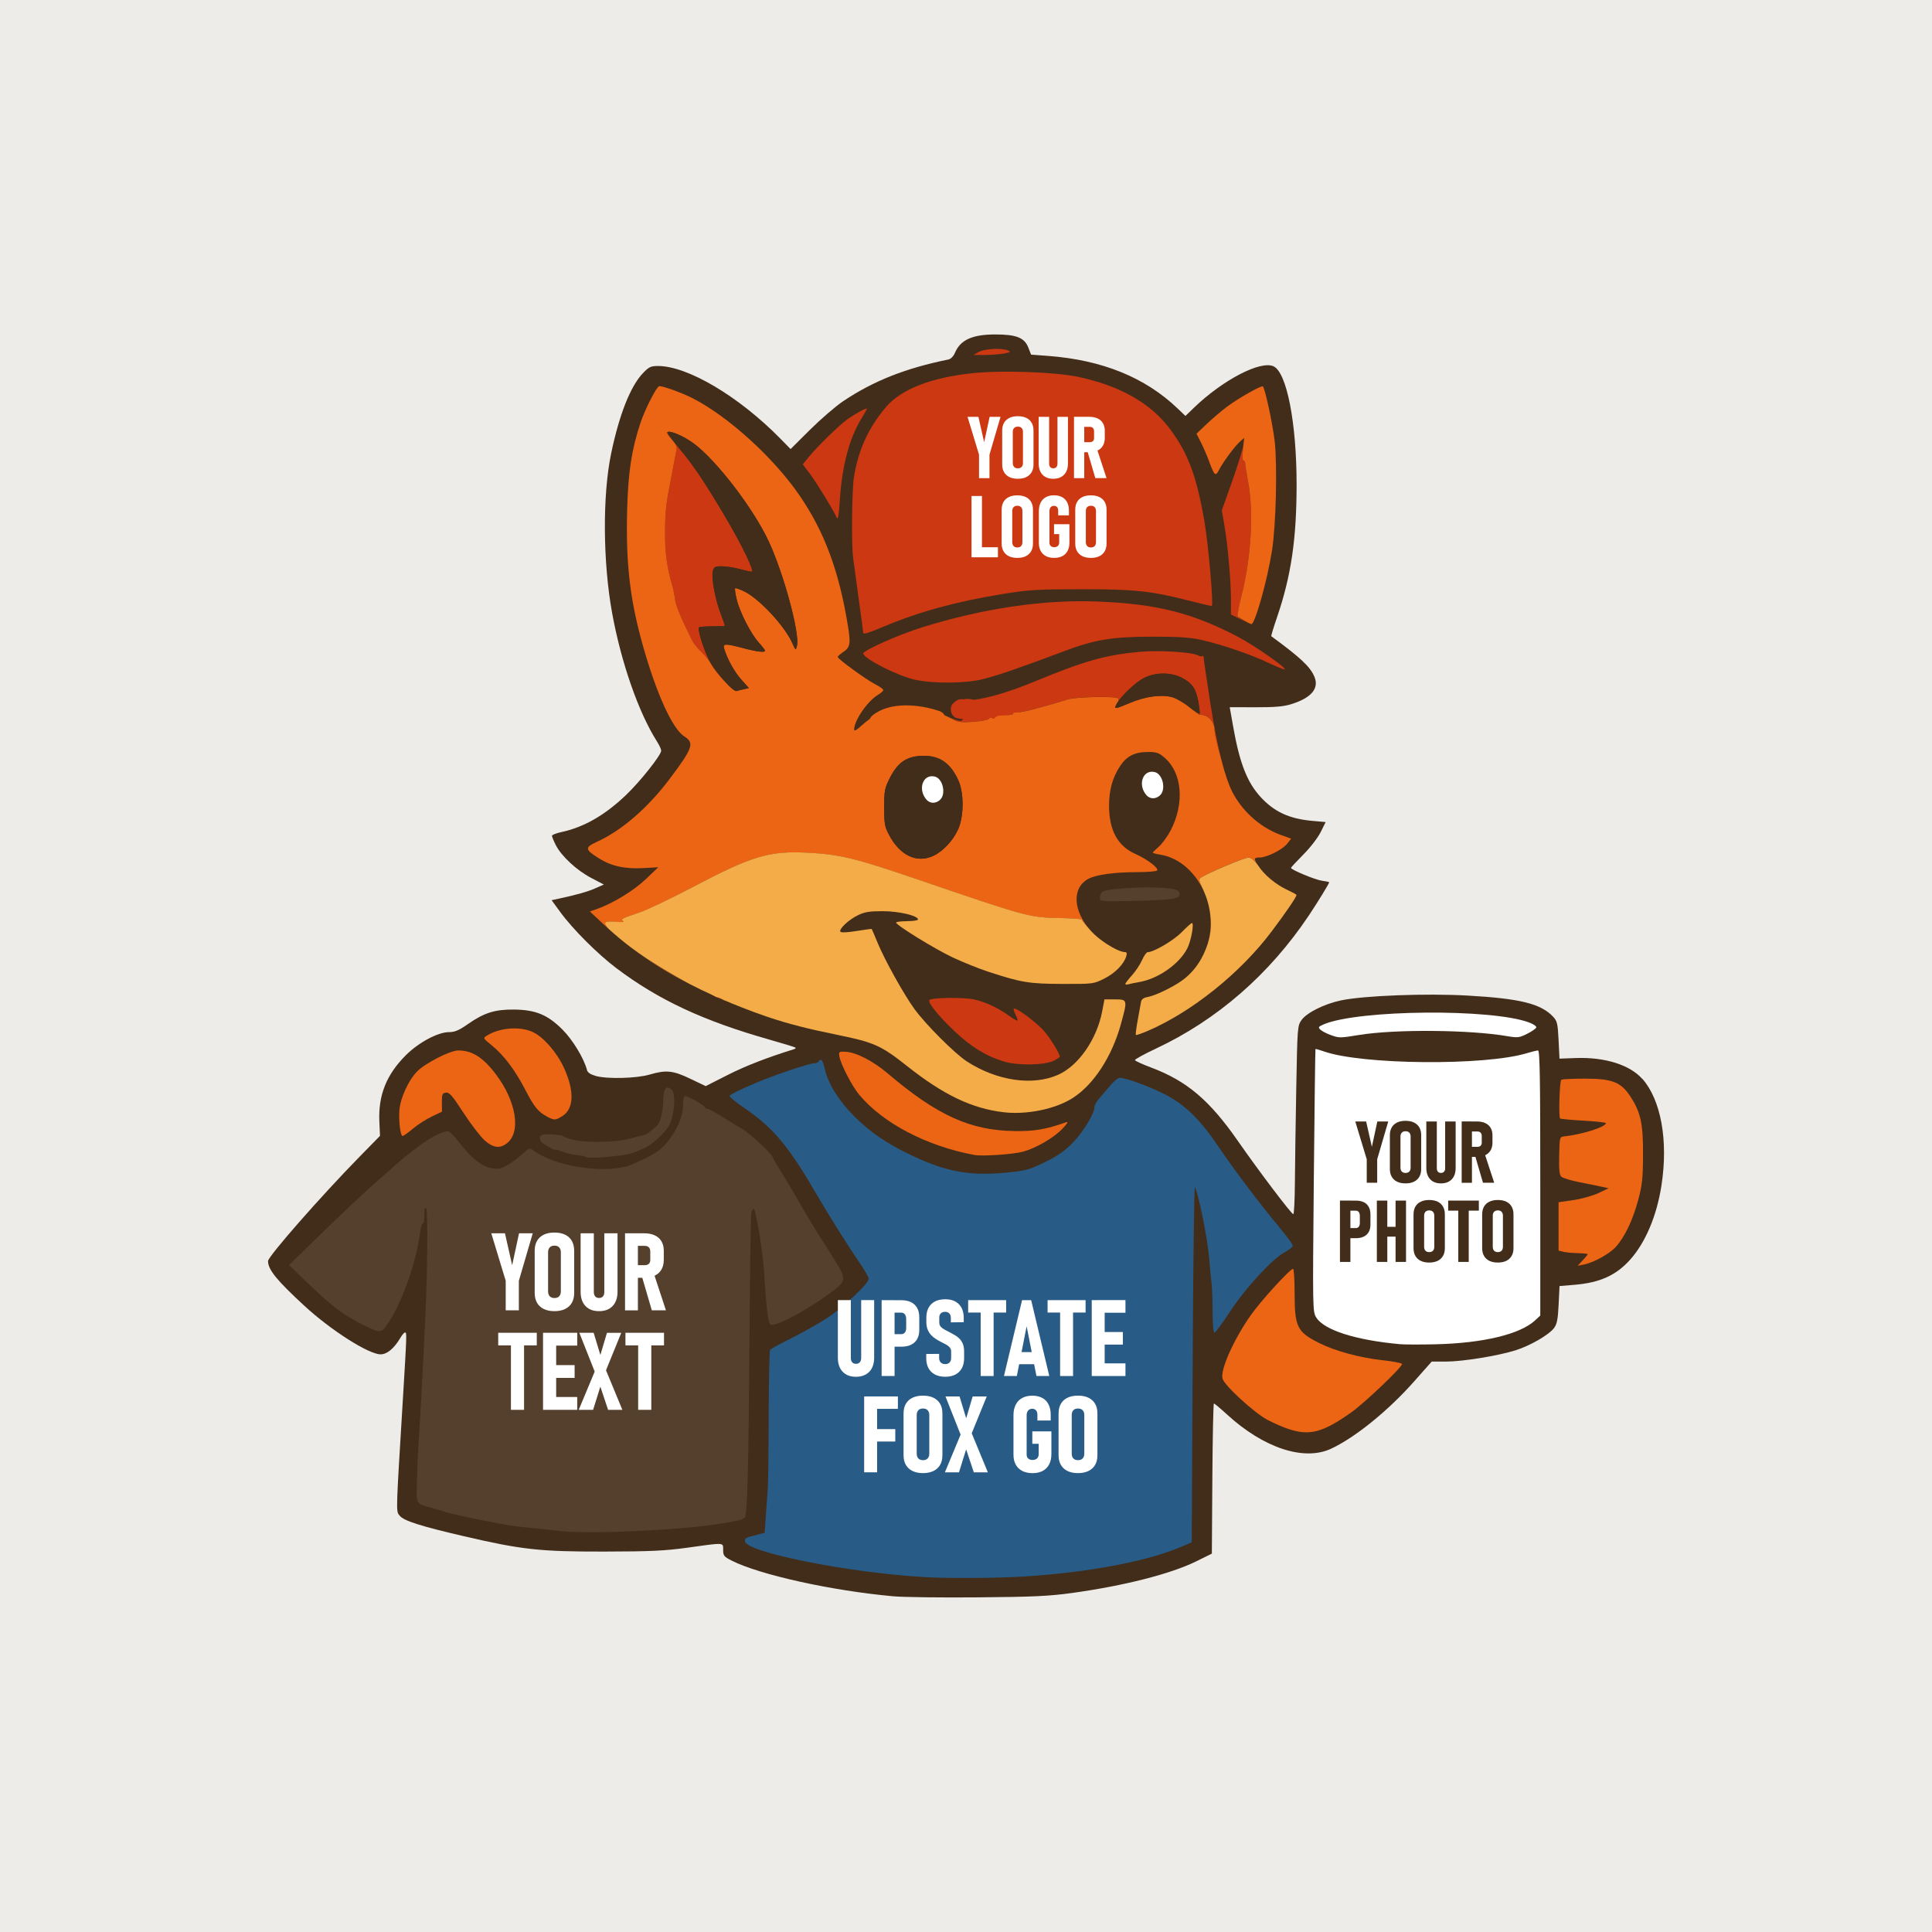<svg viewBox="0 0 512 512" version="1.1" xmlns="http://www.w3.org/2000/svg" id="katman_1">
  
  <defs>
    <style>
      .st0 {
        fill: #ec6515;
      }

      .st1 {
        fill: #f4ac49;
      }

      .st2 {
        fill: #fff;
      }

      .st3 {
        fill: #cb3811;
      }

      .st4 {
        fill: #412d1a;
      }

      .st5 {
        fill: #285b86;
      }

      .st6 {
        fill: #54402d;
      }

      .st7 {
        fill: #edece9;
      }
    </style>
  </defs>
  <rect height="512" width="512" class="st7"></rect>
  <g>
    <path d="M435.22,285.92c-3.27-3.72-9.92-5.81-17.6-5.53l-4.34.16-.24-4.91c-.22-4.39-.37-5.05-1.45-6.2-3.22-3.44-8.75-4.82-22.6-5.6-11.02-.63-27.55,0-33.59,1.27-4.42.93-9.08,3.25-10.47,5.2-1.09,1.52-1.11,1.87-1.41,18.19-.17,9.16-.33,20.38-.36,24.96-.03,4.57-.22,8.31-.42,8.31-.51-.02-9.17-11.47-14.6-19.28-7.58-10.92-13.6-16.02-23.07-19.58-2.29-.86-4.22-1.74-4.29-1.96-.07-.22,2.42-1.6,5.53-3.05,16.23-7.61,30.1-19.68,40.56-35.31,2.38-3.56,5.38-8.46,5.38-8.78,0-.09-.87-.27-1.93-.41-1.77-.24-8.2-2.91-8.2-3.41,0-.12,1.48-1.71,3.28-3.53,1.84-1.84,3.86-4.48,4.6-5.96l1.31-2.65-3.51-.31c-6.1-.54-10.1-2.38-13.73-6.33-3.57-3.89-5.57-9.01-7.28-18.71l-.9-5.09,6.79.02c5.11.01,7.46-.18,9.47-.81,5.33-1.64,7.48-4.15,6.19-7.25-1.1-2.67-3.67-5.07-11.44-10.77-.08-.06.61-2.36,1.55-5.1,3.72-10.91,5.16-20.72,5.16-35.07,0-16.38-2.61-29.76-6.12-31.36-3.46-1.58-13.43,3.61-21.05,10.95l-2.29,2.21-2.05-1.96c-8.63-8.27-20.04-12.89-34.44-13.96l-4.41-.33-.74-1.88c-1.03-2.62-3.16-3.47-8.76-3.47-6.07,0-9.23,1.44-10.68,4.86-.4.94-1.09,1.65-1.75,1.78-11.35,2.31-19.83,5.66-27.85,11.03-1.99,1.33-5.94,4.74-8.79,7.56l-5.17,5.14-2.79-2.84c-10.94-11.13-24.5-19.17-32.34-19.17-1.93,0-2.41.23-4.02,1.92-3.29,3.46-6.24,10.91-8.4,21.24-2.32,11.09-2.2,28.89.27,42.39,2.41,13.13,6.97,26.2,11.84,33.91.64,1,1.15,2.12,1.15,2.48,0,1.17-5.6,8.22-9.39,11.82-5.64,5.36-11.12,8.48-17.15,9.78-1.33.28-2.41.72-2.41.97s.46,1.36,1.02,2.46c1.5,2.94,5.52,6.67,9.35,8.68l3.38,1.77-2.22.98c-2.04.91-4.9,1.72-9.76,2.77l-1.86.4,2.29,3.14c3.34,4.57,9.95,11.18,14.93,14.92,11.12,8.38,23.02,13.93,40.48,18.88,3.69,1.05,6.82,2,6.94,2.13.13.12-.08.32-.45.43-7.01,2.17-12.87,4.44-17.56,6.83l-5.8,2.94-4.08-1.95c-4.61-2.21-6.39-2.39-10.85-1.09-3.46,1-11.13,1.19-14.16.36-1.39-.39-2.19-.91-2.35-1.54-.83-3.16-3.77-8.01-6.52-10.77-3.94-3.94-7.12-5.24-12.9-5.3-5.01-.04-7.86.86-12.12,3.83-2.42,1.69-3.5,2.15-5.06,2.15-2.92,0-8.06,2.76-11.43,6.13-5.14,5.14-7.33,10.61-7.01,17.58l.17,3.78-5.32,5.43c-10.33,10.55-24.35,26.52-24.35,27.75,0,2.27,2.3,5.1,9.64,11.87,7.02,6.47,17.03,12.85,20.18,12.85,1.73,0,3.59-1.56,5.27-4.4.45-.77.99-1.39,1.2-1.39.51,0,.51.06-.58,18.09l-.2,3.28c-1.49,24.38-1.58,25.91-.88,26.86.08.11.16.2.26.32,1.06,1.35,5.45,2.75,17.01,5.44,15.34,3.57,20.15,4.1,37.11,4.07,12.53-.02,16.16-.2,22.43-1.07.53-.07,1.03-.14,1.5-.21,5.61-.78,7.13-.99,7.53-.42.14.21.14.53.14.96,0,.1,0,.2,0,.31,0,1.52.22,1.79,2.29,2.84,7.48,3.77,26.48,7.96,42.81,9.44,2.65.24,12.74.37,22.43.28,14.65-.12,18.84-.32,24.95-1.16,13.81-1.91,26.15-5.06,32.93-8.4l4.1-2.03.13-19.9c.07-10.94.26-19.9.41-19.9s1.72,1.32,3.48,2.93c9.71,8.9,20.4,12.42,27.58,9.07,6.39-2.98,15.18-10.11,22.02-17.85l4.64-5.24h3.75c4.42,0,13.81-1.52,18.48-2.99,3.89-1.23,8.83-4.09,10.2-5.91.77-1.03,1.02-2.29,1.21-6.21l.24-4.91,3.86-.32c6.79-.55,11.08-2.48,14.82-6.63,4.11-4.58,7.11-11.7,8.35-19.83,1.8-11.79-.14-22.52-5.09-28.15h0Z" class="st4"></path>
    <path d="M340.52,177.4c-.12.12-2.04-.64-4.25-1.69-4.81-2.29-12.7-4.98-18.02-6.15-2.95-.65-6.01-.84-13.02-.83-10.66.02-15.12.78-23.7,4.02-10.95,4.14-17.43,6.36-21.16,7.26-4.69,1.12-12.9,1.19-17.79.14-4.59-.98-13.8-5.65-13.8-6.99,0-.79,9.47-5,15.44-6.86,16.23-5.06,32.34-7.45,46.55-6.89,15.83.62,25.16,2.98,37.49,9.44,4.18,2.19,12.7,8.13,12.28,8.55h0ZM319.83,112.35c1.51-1.44,3.95-3.5,5.41-4.59,3-2.23,9.09-5.68,9.44-5.33.58.58,2.57,9.81,3.11,14.41.75,6.43.37,22.41-.7,29.13-1.27,8.03-4.56,19.68-5.49,19.46-.18-.04-1.47-.64-2.86-1.33l-2.53-1.25v-3.86c-.02-5.08-.83-14.4-1.72-19.61l-.71-4.17,2.72-7.65c1.5-4.21,2.83-8.51,2.96-9.57l.24-1.93-1.09.96c-1.39,1.23-4.42,5.32-5.51,7.41-.99,1.91-1.27,1.7-2.62-1.99-.56-1.53-1.56-3.84-2.21-5.13l-1.19-2.34,2.75-2.61h0ZM259.4,93.27c1.56-.87,6.11-1.1,7.72-.4.82.36.68.48-.96.81-1.06.21-3.34.38-5.06.39h-3.14s1.45-.79,1.45-.79ZM257.81,98.88c7.84-.82,22-.3,28.12,1.02,10.97,2.38,18.98,6.94,24.06,13.68,4.87,6.48,7.14,12.56,9.22,24.66,1.02,5.95,2.42,21.84,1.96,22.32-.07.07-2.6-.51-5.62-1.28-10.48-2.69-14.85-3.16-29.13-3.14-11.71.02-13.81.15-20.8,1.29-12.25,2-22.1,4.7-31.39,8.61-4.3,1.81-5.45,2.15-5.45,1.61,0-.14-.54-4.22-1.21-9.04-.66-4.83-1.32-9.7-1.47-10.82-.47-3.54-.31-18.08.23-21.43,1.16-7.17,3.9-13.12,8.52-18.53,4.02-4.7,11.95-7.79,22.97-8.94h0ZM214.48,120.93c2.15-2.62,7.68-8.03,9.95-9.72,1.88-1.4,5.31-3.27,5.31-2.89,0,.14-.65,1.3-1.44,2.58-3.2,5.2-5.15,12.55-5.73,21.56-.26,3.97-.5,5.48-.79,4.82-.86-1.99-5.3-9.26-7.13-11.7l-1.91-2.53,1.74-2.12h0ZM281.59,299.08c-2.3,2.43-7,5.17-10.5,6.12-2.6.71-10.77,1.26-12.89.86-12.61-2.32-24.25-8.42-30.53-15.99-1.96-2.36-4.99-8.28-5.25-10.26-.15-1.12-.03-1.2,1.74-1.09,2.78.17,7.28,2.51,11.13,5.77,13.01,11.06,21.83,15.06,33.52,15.24,5.31.08,8.45-.46,13.75-2.35.65-.23.34.31-.96,1.69h0ZM297.04,271.39c-2.37,8.63-7.23,16.08-12.8,19.63-4.59,2.93-12.2,4.49-18.33,3.75-8.42-1-15.89-4.59-25.57-12.25-6.83-5.42-8.76-6.28-18.34-8.23-10.95-2.22-16.92-3.94-25.84-7.44-14.71-5.77-26.64-12.91-35.57-21.3l-4.28-4.01,1.74-.6c4.24-1.47,9.84-4.88,13.05-7.93l3.35-3.19-3.84.22c-4.98.29-8.56-.49-11.89-2.57-3.77-2.36-3.83-2.9-.48-4.42,6.47-2.94,13.4-8.92,19.14-16.54,6.22-8.25,6.7-9.64,3.98-11.34-3.14-1.97-7.4-11.3-10.99-24.06-3.43-12.2-4.54-21.78-4.18-35.96.27-10.09,1.18-16.06,3.55-23.15,1.22-3.64,4.31-9.68,4.96-9.68,1.1,0,6.02,1.78,8.73,3.15,9.51,4.83,21.57,15.77,28.44,25.81,6.63,9.67,10.49,20.09,12.83,34.6.78,4.87.61,5.69-1.46,7.05-.68.44-1.23.97-1.23,1.18,0,.54,7.59,6.05,10.01,7.27,1.13.57,2.05,1.23,2.05,1.48s-.64.82-1.42,1.28c-2.74,1.62-6.3,6.79-6.3,9.16,0,.57.61.24,2.13-1.16,1.17-1.08,3.28-2.57,4.7-3.32,2.37-1.25,3-1.36,7.88-1.36,4.06,0,5.64.19,6.75.81,2.62,1.46,5.84,2.81,6.7,2.81,1.02,0,.72-1.46-.73-3.51-1.11-1.56-1.05-1.6,3.48-2.01,4.18-.38,10.06-2.11,17.39-5.14,12.76-5.27,18.22-6.81,27.1-7.65,5.33-.5,14.04.02,15.78.95.45.24.96.3,1.12.14s.3,0,.3.36.76,5.55,1.69,11.53c1.85,11.93,3.83,19.97,5.89,24.07,2.61,5.16,7.47,9.49,12.82,11.43l2.8,1.01-1.07,1.36c-1.24,1.57-5.37,3.64-7.29,3.64-1.68,0-1.66.36.12,2.83,1.65,2.28,4.61,4.59,7.6,5.94,1.13.51,2.05,1.03,2.05,1.16,0,.53-2.82,4.65-6.65,9.74-8.25,10.95-21.06,21.23-32.74,26.26-1.64.7-3.06,1.19-3.17,1.08s.12-1.88.49-3.95c.38-2.06.77-4.21.87-4.78.13-.72.66-1.12,1.76-1.33,2.37-.44,7.56-3.04,9.88-4.94,2.71-2.22,4.66-5.13,5.89-8.76,3.45-10.24-2.91-22.5-12.46-24.02-1.09-.17-1.97-.41-1.97-.51s.72-.83,1.61-1.61c.89-.78,2.27-2.67,3.08-4.2,3.77-7.18,3.15-15.25-1.49-19.31-1.56-1.37-2.13-1.57-4.47-1.57-3.54,0-5.62,1.06-7.41,3.77-1.98,2.99-2.9,6.31-2.9,10.49,0,6.43,2.29,10.64,6.9,12.72,3.28,1.47,6.28,3.74,5.85,4.42-.15.24-2.59.44-5.43.44-5.84,0-10.65.66-12.72,1.73-4.55,2.35-4.22,8.62.74,14.04,2.3,2.51,7.1,5.46,8.91,5.46.43,0,.53.35.31,1.09-.62,2.1-2.95,4.48-5.79,5.91-2.87,1.44-2.9,1.45-11.08,1.43-8.83-.02-10.86-.35-19.54-3.18-2.52-.82-6.8-2.54-9.52-3.81-4.81-2.26-15.02-8.55-15.06-9.27,0-.2,1.29-.36,2.87-.36s2.89-.2,2.89-.44c0-1.02-5.09-2.21-9.41-2.2-3.51,0-4.77.22-6.54,1.09-2.46,1.2-5.05,3.65-4.62,4.35.17.28,1.8.22,4.25-.18,2.19-.35,4.01-.59,4.06-.54.04.05.76,1.73,1.58,3.72,1.9,4.59,6.87,13.53,9.71,17.45,2.99,4.13,10.78,11.92,13.99,13.98,7.99,5.14,17.43,6.49,24.16,3.47,5.38-2.42,10.24-9.42,11.63-16.8l.6-3.16h2.78c3.35,0,3.37.05,1.59,6.52h0ZM301.4,238.71c-9.5.24-9.93.21-9.92-.67,0-1.61.69-2.08,3.39-2.36,8.42-.9,17.11-.58,17.58.64.7,1.82-.73,2.13-11.05,2.39h0ZM303.77,211.13c-2.38-2.38-1.12-7.03,1.91-7.03,2.33,0,3.55,3.86,1.93,6.16-1.38,1.97-2.49,2.22-3.84.87h0ZM269.07,268.77c-.42-.82-.57-1.49-.33-1.49,1.11,0,6.62,4.24,8.34,6.43,1.7,2.15,3.78,5.63,3.78,6.32,0,.14-.7.61-1.56,1.06-2.36,1.22-9.48,1.37-13.15.27-4.78-1.42-8.86-3.93-13.3-8.16-4.29-4.09-7.11-7.62-6.54-8.19.64-.64,9.12-.74,11.82-.14,3.03.68,6.42,2.27,9.35,4.38,1.08.78,2.05,1.33,2.15,1.22.11-.11-.14-.87-.57-1.69h0ZM298.23,260.74c0-.18.79-1.21,1.74-2.27.96-1.06,2.17-2.87,2.68-4.04.51-1.16,1.2-2.11,1.51-2.11,1.59,0,6.89-3.12,9.01-5.3,1.3-1.33,2.51-2.42,2.7-2.42.65,0-.23,4.77-1.23,6.74-2.1,4.13-7.76,8.07-12.79,8.91-1.06.17-2.31.43-2.77.57s-.84.1-.84-.09Z" class="st4"></path>
    <g>
      <path d="M339.07,325.25c-4.79-5.66-11.93-15.11-16.27-21.53-4.97-7.35-8.99-11.2-14.58-13.95-4.29-2.12-9.87-4.13-11.49-4.14-.43,0-1.56.92-2.5,2.05-.94,1.13-2.27,2.68-2.95,3.45-.68.77-1.24,1.78-1.24,2.25,0,1.71-3.01,6.66-5.77,9.48-2.11,2.16-3.99,3.47-7.34,5.11-4.08,2-5.01,2.26-10.04,2.77-9.57.97-15.98-.15-24.94-4.38-6.87-3.24-11.22-6.19-15.55-10.51-4.09-4.09-6.92-8.62-7.82-12.53-.56-2.45-1.01-3.01-1.62-2.03-.16.27-.69.48-1.17.48-1.27,0-10.9,3.24-15.47,5.2-4.59,1.98-6.7,3.01-6.96,3.42-.14.23,1.62,1.69,3.9,3.24,7.39,5.03,11.65,10.03,18.42,21.67,3.68,6.33,9.1,14.99,12.01,19.18,1.39,2.01,2.53,3.99,2.53,4.41,0,1.26-6.84,7.69-11.15,10.48-2.23,1.44-6.43,3.81-9.35,5.26-2.92,1.45-5.45,2.84-5.63,3.09-.18.25-.35,8.07-.38,17.37-.02,9.3-.13,18-.23,19.32-.1,1.33-.33,4.52-.51,7.11l-.33,4.69-2.01.52c-3.06.78-3.21.86-3.21,1.68,0,2.91,27.49,8.41,47.75,9.55,6.43.36,18.73.28,26.05-.16,17.05-1.05,32.67-3.98,41.72-7.84l2.89-1.23.24-47.44c.14-26.09.4-47.11.59-46.71,1,2.06,3.28,13.26,3.74,18.44.29,3.26.62,6.68.73,7.61s.21,4.13.22,7.11c0,3.21.21,5.43.49,5.43.26,0,2.12-2.5,4.12-5.56,4.17-6.34,11.21-13.99,14.44-15.71,1.2-.64,2.19-1.45,2.19-1.8s-1.59-2.52-3.54-4.82h0Z" class="st5"></path>
      <g>
        <path d="M226.84,364.86c-1.5,0-2.68-.44-3.53-1.34s-1.27-2.14-1.27-3.74v-15.24h3.44v15.34c0,.49.12.87.36,1.14.24.27.57.41.99.41s.77-.14,1.02-.41c.25-.27.37-.65.37-1.14v-15.34h3.44v15.24c0,1.61-.42,2.85-1.28,3.74s-2.04,1.34-3.55,1.34h0Z" class="st2"></path>
        <path d="M233.64,364.66v-20.11h3.43v20.11h-3.43ZM235.24,356.86v-3.29h3.56c.42,0,.76-.14.99-.43.24-.29.36-.69.36-1.21v-2.36c0-.55-.12-.96-.35-1.26s-.57-.45-1-.45h-3.56v-3.29h3.65c1,0,1.86.17,2.56.53.7.35,1.24.86,1.61,1.53s.56,1.49.56,2.45v3.39c0,.93-.19,1.73-.56,2.39s-.91,1.16-1.62,1.51c-.7.35-1.56.52-2.55.52h-3.66Z" class="st2"></path>
        <path d="M250.51,364.86c-1.06,0-1.97-.2-2.72-.59-.75-.39-1.33-.96-1.73-1.69s-.6-1.63-.6-2.68v-1.08l3.42-.03v1.08c0,.51.14.91.43,1.2.28.29.68.43,1.19.43s.88-.14,1.15-.43c.27-.28.41-.68.41-1.18v-1.76c0-.41-.12-.76-.37-1.05-.25-.28-.57-.54-.97-.76-.41-.23-.84-.45-1.31-.68-.45-.23-.91-.49-1.37-.78s-.89-.63-1.27-1.03c-.38-.4-.69-.89-.93-1.47-.24-.58-.35-1.28-.35-2.1v-1.04c0-1.55.43-2.75,1.31-3.61.87-.86,2.1-1.29,3.69-1.29s2.74.43,3.61,1.3c.87.87,1.3,2.08,1.3,3.65v1.13l-3.42.04v-1.15c0-.52-.13-.92-.4-1.21-.26-.29-.63-.43-1.1-.43-.5,0-.88.13-1.15.4-.27.26-.41.62-.41,1.09v1.34c0,.47.14.85.42,1.15s.65.56,1.09.79.92.47,1.42.74c.43.22.86.46,1.29.72.43.26.82.57,1.18.94s.64.82.86,1.37.32,1.22.32,2.02v1.67c0,1.57-.43,2.79-1.31,3.66-.87.87-2.09,1.31-3.67,1.31h0Z" class="st2"></path>
        <path d="M256.57,347.84v-3.29h10.07v3.29h-10.07ZM259.89,364.66v-18.43h3.43v18.43h-3.43Z" class="st2"></path>
        <path d="M266.06,364.66l4.8-20.11h2.41l4.8,20.11h-3.4l-2.6-13.18-2.6,13.18h-3.41ZM269.33,361.53v-3.21h5.48v3.21h-5.48Z" class="st2"></path>
        <path d="M277.62,347.84v-3.29h10.07v3.29h-10.07ZM280.94,364.66v-18.43h3.43v18.43h-3.43Z" class="st2"></path>
        <path d="M289.32,364.66v-20.11h3.43v20.11h-3.43ZM290.85,347.89v-3.35h7.41v3.35h-7.41ZM290.85,356.33v-3.33h6.72v3.33h-6.72ZM290.85,364.66v-3.35h7.41v3.35h-7.41Z" class="st2"></path>
        <path d="M229.01,390.18v-20.11h3.43v20.11h-3.43ZM230.54,373.36v-3.29h7.41v3.29h-7.41ZM230.54,382.02v-3.29h6.72v3.29h-6.72Z" class="st2"></path>
        <path d="M244.6,390.39c-1.08,0-2-.19-2.77-.56-.77-.37-1.36-.91-1.77-1.62-.41-.7-.61-1.56-.61-2.55v-11.07c0-1,.2-1.86.61-2.57s.99-1.24,1.77-1.61,1.69-.55,2.77-.55,2,.18,2.77.55c.77.37,1.36.91,1.77,1.61.41.7.61,1.56.61,2.57v11.07c0,.99-.2,1.85-.61,2.55-.41.7-.99,1.24-1.77,1.62-.77.37-1.69.56-2.77.56ZM244.6,386.96c.54,0,.95-.15,1.24-.46.29-.3.43-.73.43-1.29v-10.21c0-.55-.14-.97-.43-1.27s-.7-.46-1.24-.46-.94.15-1.23.46-.43.73-.43,1.27v10.21c0,.55.14.98.43,1.29s.7.46,1.23.46Z" class="st2"></path>
        <path d="M250.41,390.18l4.84-11.62,2.52-8.49h3.73l-4.61,11.3-2.75,8.81h-3.73ZM258.07,390.18l-2.66-7.97-.64-1.52-4.21-10.62h3.73l2.23,7.33.75,1.84,4.52,10.94h-3.73,0Z" class="st2"></path>
        <path d="M273.58,379.33h5.05v6.02c0,1.06-.2,1.97-.59,2.72-.39.75-.96,1.33-1.7,1.73s-1.64.6-2.69.6-1.97-.19-2.73-.58-1.34-.95-1.74-1.68c-.4-.73-.6-1.62-.6-2.65v-10.43c0-1.09.2-2.02.59-2.79.39-.78.96-1.37,1.71-1.78.75-.41,1.64-.62,2.68-.62s1.91.2,2.64.59,1.29.97,1.67,1.72.58,1.66.58,2.72v1.55h-3.53v-1.55c0-.49-.13-.87-.37-1.15-.25-.27-.58-.41-.99-.41-.46,0-.82.15-1.09.46-.27.31-.4.73-.4,1.25v10.43c0,.43.14.78.42,1.04s.67.39,1.15.39.9-.14,1.19-.41c.28-.27.43-.65.43-1.13v-2.75h-1.69v-3.29h0Z" class="st2"></path>
        <path d="M285.68,390.39c-1.08,0-2-.19-2.77-.56-.77-.37-1.36-.91-1.77-1.62-.41-.7-.61-1.56-.61-2.55v-11.07c0-1,.2-1.86.61-2.57s.99-1.24,1.77-1.61,1.69-.55,2.77-.55,2,.18,2.77.55c.77.37,1.36.91,1.77,1.61.41.7.61,1.56.61,2.57v11.07c0,.99-.2,1.85-.61,2.55-.41.7-.99,1.24-1.77,1.62-.77.37-1.69.56-2.77.56ZM285.68,386.96c.54,0,.95-.15,1.24-.46.29-.3.43-.73.43-1.29v-10.21c0-.55-.14-.97-.43-1.27s-.7-.46-1.24-.46-.94.15-1.23.46-.43.73-.43,1.27v10.21c0,.55.14.98.43,1.29s.7.46,1.23.46Z" class="st2"></path>
      </g>
      <path d="M147.98,405.68c-1.33-.16-3.93-.44-5.79-.61-1.86-.17-4.35-.44-5.55-.59-3.61-.46-16.01-2.97-18.33-3.71-1.2-.38-3.15-.96-4.34-1.29-1.6-.44-2.5-.64-2.99-1.19-.62-.7-.59-1.99-.51-5.08,0-.26.01-.52.02-.81.08-3.15.24-7.03.36-8.62.23-3.07,1.15-19.73,1.44-25.81.09-1.99.29-6.33.45-9.65.54-11.44.67-27.32.24-28.01-.42-.67-.59.24-.58,3.05,0,.46-.16.84-.37.84s-.53,1.14-.71,2.53c-1.01,7.6-4.51,17.72-8.04,23.28-2.22,3.49-2.26,3.5-7.06,1.09-5.34-2.69-7.93-4.64-14.45-10.87l-5.18-4.96,7.01-6.85c6.05-5.92,13.43-12.88,16.23-15.3.46-.4,2.26-1.98,3.99-3.52,1.74-1.54,3.38-2.95,3.64-3.15.27-.19,1.84-1.39,3.49-2.66,3.42-2.62,6.92-4.32,8.01-3.9.41.16,1.61,1.41,2.67,2.78,3.92,5.06,6.82,7.07,10.19,7.07,1.38,0,4.17-1.68,6.87-4.15,1.5-1.37,1.73-1.44,2.57-.8,5.47,4.17,17.85,6.26,25.05,4.24.8-.22,3.12-1.25,5.15-2.29,2.82-1.43,4.17-2.48,5.63-4.38,2.57-3.32,3.93-6.63,3.93-9.53,0-1.42.22-2.37.54-2.37.82,0,5.25,2.51,5.25,2.97,0,.22.3.41.66.41s2.26,1.03,4.22,2.29c1.96,1.26,4.13,2.59,4.83,2.95,1.77.91,7.64,6.28,8.2,7.5.5,1.09.55,1.18,3.8,6.45,1.19,1.93,2.6,4.32,3.14,5.31,1.4,2.59,4.53,7.71,8.68,14.23l.16.26c2.14,3.36,3.18,4.99,2.9,6.34-.27,1.31-1.79,2.36-4.76,4.48-5.88,4.19-13.37,8.03-14.42,7.38-.68-.42-1.11-3.95-1.75-14.26-.32-5.17-2.18-16.4-2.71-16.4-.2,0-.48.39-.63.86s-.37,14.31-.48,30.75c-.26,37.08-.57,49.34-1.25,50.17-.29.35-1.43.78-2.55.96-1.11.18-2.44.41-2.95.51-9.85,1.84-36.02,3.08-43.93,2.08h0ZM155.43,306.65c-.14-.15-1.32-.4-2.61-.55-1.29-.15-3.07-.58-3.95-.96-.88-.37-1.61-.56-1.61-.44,0,.35-3-1.28-3.76-2.05-.37-.37-.55-1-.39-1.41.22-.57.93-.71,3.18-.6,1.6.08,2.9.27,2.9.42s1.14.58,2.53.96c3.25.88,11.23.75,15.07-.25,1.59-.41,3.3-.85,3.81-.97.81-.19,1.65-.79,3.46-2.43.9-.82,1.62-3.67,1.72-6.84.1-3.15.66-3.91,2.1-2.86,1,.73,1.08,4.1.19,7.59-.48,1.88-1.2,2.99-3.15,4.89-2.45,2.38-3.57,3.05-7.64,4.51-1.96.7-11.35,1.48-11.85.98h0ZM291.49,238.05c0-1.61.69-2.08,3.39-2.36,8.42-.9,17.11-.58,17.58.64.7,1.82-.73,2.13-11.05,2.39-9.5.24-9.93.21-9.92-.67Z" class="st6"></path>
      <g>
        <path d="M234.22,166.05c9.3-3.92,19.14-6.62,31.39-8.61,6.99-1.14,9.09-1.27,20.8-1.29,14.29-.02,18.65.45,29.13,3.14,3.02.78,5.55,1.36,5.62,1.28.46-.48-.94-16.37-1.96-22.32-2.08-12.11-4.36-18.19-9.22-24.66-5.07-6.74-13.08-11.3-24.06-13.68-6.12-1.33-20.28-1.84-28.12-1.02-11.02,1.15-18.95,4.24-22.97,8.94-4.62,5.41-7.36,11.36-8.52,18.53-.55,3.35-.7,17.9-.23,21.43.15,1.12.81,5.99,1.47,10.82.67,4.83,1.21,8.9,1.21,9.04,0,.55,1.15.2,5.45-1.61h0Z" class="st3"></path>
        <path d="M320.66,185.74c-.93-5.98-1.69-11.17-1.69-11.53s-.14-.53-.3-.36-.68.11-1.12-.14c-1.74-.93-10.45-1.45-15.78-.95-8.88.84-14.34,2.38-27.1,7.65-6.88,2.84-12.48,4.54-16.6,5.05-.43-.11-.88-.19-1.33-.23-.26-.02-.5-.02-.76,0-.23.02-.45.06-.67.1-.98-.18-2.07.21-2.56,1.12-.6,1.14-.31,2.63.86,3.3.53.3.99.38,1.48.38.11.59-.08.93-.57.93s-1.77-.45-3.26-1.1c.39.2.8.41,1.23.64,1.5.8,2.37.9,5.55.66,1.6-.12,3.05-.36,3.71-.59.46-.1.91-.2,1.37-.31.17.03.34,0,.48-.11.48-.11.96-.22,1.44-.31.82-.17,1.63-.3,2.42-.46.5-.06.84-.14.99-.23.53-.13,1.05-.29,1.56-.49.87-.09,2.48-.42,3.86-.81,1.59-.45,3.76-1.05,4.82-1.33,1.06-.28,2.91-.84,4.1-1.24,2.13-.71,12.51-.96,13.54-.33.17.11.15.45-.02.87,1.48-2.12,4.83-5.22,6.84-6.24,3.06-1.55,7.07-1.58,10.02-.07,2.74,1.4,3.74,2.85,4.38,6.3.28,1.54.44,2.98.36,3.2-.07.17-.86-.29-1.91-1.08,1.15.91,2,1.5,2,1.39,0-.14.62-.03,1.38.24,1.39.49,2.48,2.14,2.48,3.79,0,1.09.9,4.78,1.94,8.39-1.08-4.19-2.13-9.57-3.15-16.11h0Z" class="st3"></path>
        <path d="M326.21,158.99v3.86s2.54,1.25,2.54,1.25c.75.37,1.47.71,2,.96-.28-.15-.59-.35-.91-.55-.8-.51-1.62-.98-1.82-1.05-.21-.07.26-2.62,1.03-5.67,2.55-10.04,3.24-22.19,1.71-30.14-.41-2.12-.74-4.24-.74-4.7,0-.46-.21-.84-.47-.84-.3,0-.35-1.13-.14-3.01l.33-3.01-.02.02-.24,1.91c-.14,1.06-1.47,5.37-2.96,9.57l-2.72,7.65.71,4.17c.89,5.21,1.7,14.53,1.71,19.61Z" class="st3"></path>
        <path d="M295.61,187.19c-.12.27-.1.41.13.42-.2-.02-.22-.16-.13-.42Z" class="st3"></path>
        <path d="M328.25,168.85c-12.32-6.46-21.66-8.82-37.49-9.44-14.21-.56-30.32,1.82-46.55,6.89-5.97,1.86-15.44,6.07-15.44,6.86,0,1.35,9.21,6.01,13.8,6.99,4.89,1.05,13.11.98,17.79-.14,3.73-.9,10.2-3.12,21.16-7.26,8.58-3.25,13.05-4,23.7-4.02,7.02-.01,10.07.18,13.02.83,5.33,1.17,13.21,3.86,18.02,6.15,2.21,1.05,4.13,1.81,4.25,1.69.42-.42-8.1-6.36-12.28-8.55h0Z" class="st3"></path>
        <path d="M339.37,221.23c-2.85-1.03-5.56-2.74-7.87-4.9,2.29,2.16,4.98,3.86,7.87,4.9Z" class="st3"></path>
        <path d="M314.5,186.86c-1.33-.96-2.94-1.85-3.88-2.11.92.25,2.52,1.13,3.88,2.11Z" class="st3"></path>
        <path d="M179.55,115.06c1.36.58,2.97,1.48,4.28,2.46-1.34-1.01-2.94-1.9-4.28-2.46Z" class="st3"></path>
        <path d="M266.16,93.68c1.64-.33,1.78-.44.96-.81-1.61-.7-6.15-.47-7.72.4l-1.45.8h3.14c1.73-.01,4-.19,5.06-.4Z" class="st3"></path>
        <path d="M229.74,108.32c0-.38-3.42,1.49-5.31,2.89-2.27,1.69-7.8,7.1-9.95,9.72l-1.74,2.12,1.91,2.53c1.83,2.44,6.27,9.71,7.13,11.7.29.66.54-.85.79-4.82.58-9.02,2.53-16.36,5.73-21.56.79-1.28,1.44-2.45,1.44-2.58h0Z" class="st3"></path>
        <path d="M268.74,267.28c-.24,0-.09.67.33,1.49.42.82.68,1.58.57,1.69-.11.11-1.08-.44-2.15-1.22-2.93-2.12-6.32-3.71-9.35-4.38-2.71-.6-11.18-.5-11.82.14-.57.57,2.24,4.1,6.54,8.19,4.44,4.23,8.52,6.74,13.3,8.16,3.67,1.09,10.79.95,13.15-.27.86-.45,1.56-.92,1.56-1.06,0-.69-2.08-4.17-3.78-6.32-1.73-2.19-7.24-6.43-8.34-6.43h0Z" class="st3"></path>
        <path d="M179.8,118.55c-1.71-2.03-3.02-3.79-2.97-4-.02.01-.03.02-.04.04-.15.15.39.98,1.2,1.84.9.95,1.41,1.94,1.31,2.53-.1.53-.64,3.35-1.2,6.27-1.7,8.82-1.83,9.91-1.87,15.92-.03,5.38.47,9.05,1.96,14.23.27.93.55,2.34.63,3.14.17,1.79,1.25,4.44,4.51,11.09.39.8,1.52,2.2,2.51,3.14.99.93,2.19,2.44,2.66,3.36.56,1.1,2.11,2.98,3.58,4.51-1.61-1.77-3.38-4.1-4.22-5.76-1.52-3.02-3.08-8.13-2.61-8.6.14-.15,1.75-.27,3.56-.27s3.29-.08,3.29-.18-.54-1.62-1.2-3.38c-1.43-3.8-2.43-9.36-1.99-11.11.27-1.1.56-1.25,2.35-1.24,1.12,0,3.24.33,4.69.72,1.46.39,2.91.71,3.23.72.86,0-2.46-6.88-7.06-14.66-5.36-9.08-8.55-13.81-12.35-18.3h0Z" class="st3"></path>
      </g>
      <g>
        <path d="M319.91,250.5c-.16.49-.34.97-.54,1.44.98-2.28,1.54-4.7,1.54-6.97,0-.53-.03-1.11-.1-1.71.17,2.42-.11,4.88-.9,7.24h0Z" class="st0"></path>
        <path d="M195.57,266.61c.2.08.4.16.59.24,2.62,1.03,4.99,1.91,7.3,2.68-2.21-.75-4.48-1.58-6.97-2.56-.32-.13-.63-.25-.92-.36h0Z" class="st0"></path>
        <path d="M195.57,266.61c-.31-.12-.62-.25-.93-.37.29.12.6.24.93.37Z" class="st0"></path>
        <path d="M190.44,263.9c.54-.19,1.1-.11,1.3.2.2.29.36.34.36.1s.42-.06.94.4c1.08.97,3.17.84,3.17-.21,0-.4-.49-.79-1.09-.88s-1.09-.31-1.09-.5c0-.7-2.76-1.95-3.74-1.69-1.09.28-1.76,1.41-1.28,2.17.14.24-.07.25-.57.09,2,.92,4.07,1.8,6.19,2.66-3.71-1.5-4.81-2.12-4.2-2.34h0Z" class="st0"></path>
        <path d="M282.56,297.39c-5.3,1.9-8.44,2.44-13.75,2.35-11.7-.17-20.51-4.18-33.52-15.24-3.84-3.27-8.34-5.6-11.13-5.77-1.77-.11-1.89-.03-1.74,1.09.26,1.97,3.29,7.89,5.25,10.26,6.28,7.56,17.91,13.66,30.53,15.99,2.13.4,10.29-.15,12.89-.86,3.5-.95,8.2-3.69,10.5-6.12,1.3-1.38,1.62-1.92.96-1.69Z" class="st0"></path>
        <path d="M432.09,290.61c-2.53-3.86-4.79-4.75-12.14-4.76-3.23,0-6.02.14-6.19.31-.47.47-.75,9.98-.3,10.26.21.13,3.02.39,6.25.57,3.23.18,5.87.47,5.87.65,0,1.01-6.29,3.01-11.08,3.52-1.17.13-1.19.21-1.3,5.06-.09,3.68.05,5.1.55,5.6.37.37,2.59,1.04,4.92,1.5,2.34.46,5.02,1,5.94,1.21l1.69.38-2.72,1.28c-1.5.7-4.48,1.54-6.63,1.85l-3.91.57v12.81l1.23.31c.68.17,2.42.34,3.86.37,1.45.03,2.63.16,2.63.28s-.6.85-1.33,1.63l-1.33,1.42,1.5-.28c2.68-.51,6.88-2.81,8.61-4.71,2.38-2.63,4.5-7.09,5.94-12.46,1.05-3.93,1.24-5.7,1.27-11.86.05-8.28-.62-11.36-3.33-15.5h0Z" class="st0"></path>
        <path d="M366.35,360.47c-6.02-.67-12.51-2.43-16.71-4.53-5.88-2.94-6.55-4.28-6.55-13.15,0-3.59-.19-6.53-.41-6.53-.81,0-8.57,8.5-11.23,12.3-4.51,6.43-8.07,14.41-7.48,16.75.45,1.81,8.31,9.03,11.9,10.95,1.71.91,4.3,2.04,5.77,2.5,5.51,1.77,8.97.83,16.41-4.43,3.54-2.49,13.51-11.98,13.51-12.85,0-.24-2.34-.7-5.2-1.02h0Z" class="st0"></path>
        <path d="M318.17,232.62c1.13-.94,11.6-5.37,12.68-5.37.69,0,1.55.71,2.66,2.22-1.35-1.92-1.23-2.22.3-2.22,1.92,0,6.05-2.07,7.29-3.64l1.07-1.36-2.8-1.01h-.02c-2.88-1.06-5.57-2.75-7.85-4.91-2.02-1.89-3.73-4.11-4.95-6.52-.93-1.85-1.85-4.5-2.74-7.95-1.04-3.62-1.94-7.3-1.94-8.39,0-1.64-1.09-3.3-2.48-3.79-.76-.27-1.38-.37-1.38-.24,0,.11-.85-.49-2-1.39-.26-.19-.53-.41-.81-.63-.22-.18-.46-.37-.7-.55-1.36-.98-2.96-1.86-3.88-2.11-2.86-.77-7.05-.21-11.09,1.49-2.3.96-3.4,1.4-3.8,1.37-.22-.01-.25-.15-.13-.42.05-.14.14-.33.26-.55.12-.22.27-.46.44-.71.17-.42.19-.77.02-.87-1.03-.63-11.4-.38-13.54.33-1.19.4-3.04.96-4.1,1.24-1.06.28-3.23.88-4.82,1.33-1.59.45-3.48.82-4.21.83-.72,0-1.23.14-1.13.31.17.27-1.16.48-3.44.53-.58,0-1.2.24-1.36.5-.16.27-.53.34-.8.17-.27-.17-.64-.09-.81.18-.17.27-2.01.63-4.08.79-3.17.24-4.05.14-5.55-.66-.43-.23-.84-.44-1.23-.64-.3-.13-.62-.27-.94-.42-.26-.49-.71-.9-1.37-1.12-5.27-1.8-13.11-2.6-17.72,1.16-.34.28-.56.59-.69.91-.77.55-1.5,1.13-2.04,1.62l-.02.02h0c-1.41,1.31-2.03,1.68-2.11,1.26,0-.03,0-.06,0-.1,0-2.36,3.56-7.53,6.3-9.16.78-.46,1.42-1.04,1.42-1.28s-.92-.91-2.05-1.48c-2.42-1.22-10.01-6.74-10.01-7.27,0-.21.55-.73,1.23-1.18,2.07-1.36,2.24-2.18,1.46-7.05-2.34-14.51-6.2-24.93-12.83-34.6-6.88-10.04-18.94-20.98-28.44-25.81-2.71-1.37-7.63-3.15-8.73-3.15-.65,0-3.74,6.04-4.96,9.68-2.37,7.09-3.28,13.06-3.55,23.15-.37,14.18.74,23.77,4.18,35.96,3.59,12.76,7.86,22.09,10.99,24.06,2.72,1.7,2.23,3.09-3.98,11.34-5.74,7.61-12.67,13.6-19.14,16.54-3.35,1.52-3.29,2.06.48,4.42,3.33,2.08,6.91,2.86,11.89,2.57l3.84-.22-3.35,3.19c-3.21,3.05-8.81,6.46-13.05,7.93l-1.74.6,4.28,4.01c.25.23.5.46.75.69-1.84-1.87-1.14-2.22,2.14-1.92,1.25.12,2,.04,1.66-.17-.82-.51-.4-.74,4.15-2.26,2.07-.69,8.44-3.72,14.14-6.72,15.96-8.4,20.42-9.73,30.87-9.16,8.28.45,12.37,1.44,28.11,6.82,30.11,10.28,30.23,10.32,38.6,10.48,3.11.06,5.65.25,5.65.43s1.14,1.57,2.53,3.09c-4.91-5.41-5.22-11.64-.69-13.98,2.07-1.07,6.88-1.72,12.72-1.73,2.84,0,5.28-.2,5.43-.44.42-.68-2.57-2.95-5.85-4.42-4.62-2.07-6.9-6.29-6.9-12.72,0-4.18.92-7.51,2.9-10.49,1.79-2.71,3.87-3.77,7.41-3.77,2.34,0,2.91.2,4.47,1.57,4.64,4.07,5.26,12.14,1.49,19.31-.81,1.53-2.19,3.42-3.08,4.2-.89.78-1.61,1.5-1.61,1.61s.89.34,1.97.51c5.37.86,9.72,5.1,11.9,10.48-.26-.71-.54-1.37-.84-1.95-.76-1.5-.82-1.97-.34-2.38h0ZM211.19,171.14c-.32,1.3-.33,1.29-1.24-.73-2.04-4.54-8.72-11.72-12.71-13.67-1.22-.59-2.31-.96-2.44-.84-.13.13.05,1.42.4,2.87.81,3.41,3.73,9.15,5.86,11.51.92,1.02,1.67,1.99,1.67,2.16,0,.55-2.1.3-5.75-.67-4.78-1.27-5.49-1.25-5.08.13.8,2.72,2.67,6.1,4.53,8.19l2.02,2.27-1.35.3c-.75.16-1.61.37-1.91.47-.43.13-1.7-.97-3.09-2.51-1.47-1.53-3.02-3.41-3.58-4.51-.47-.92-1.67-2.43-2.66-3.36-.99-.93-2.12-2.34-2.51-3.14-3.26-6.65-4.33-9.3-4.51-11.09-.08-.8-.36-2.2-.63-3.14-1.49-5.18-1.99-8.85-1.96-14.23.04-6.01.16-7.1,1.87-15.92.56-2.92,1.1-5.74,1.2-6.27.1-.58-.41-1.58-1.31-2.53-.81-.85-1.35-1.68-1.2-1.84,0-.01.02-.02.04-.04,0,0,0,0,0,0,.29-.3,1.38-.04,2.72.52,1.35.56,2.94,1.46,4.28,2.46,6.15,4.62,15.82,17.27,19.88,25.98,3.96,8.52,8.27,24.45,7.47,27.63ZM253.92,219.77c-1.32,2.97-4.01,5.85-6.57,7.04-4.38,2.03-8.84-.07-11.72-5.53-1.17-2.22-1.31-2.99-1.31-7.3s.13-5.07,1.45-7.7c2.06-4.09,4.28-5.71,8.14-5.96,4.8-.3,7.84,1.64,10.05,6.43,1.54,3.34,1.52,9.52-.03,13.02h0Z" class="st0"></path>
        <path d="M320.49,122.44c1.36,3.69,1.64,3.91,2.62,1.99,1.09-2.09,4.11-6.17,5.51-7.41l1.09-.96v.02l.02-.02-.33,3.01c-.21,1.89-.15,3.01.14,3.01.26,0,.48.38.47.84,0,.46.34,2.58.74,4.7,1.53,7.95.84,20.1-1.71,30.14-.78,3.05-1.24,5.6-1.03,5.67.2.07,1.02.55,1.82,1.05.32.2.63.4.91.55.46.21.78.35.86.37.93.22,4.22-11.43,5.49-19.46,1.07-6.72,1.45-22.69.7-29.13-.54-4.6-2.53-13.83-3.11-14.41-.35-.35-6.44,3.1-9.44,5.33-1.46,1.09-3.89,3.15-5.41,4.59l-2.75,2.61,1.19,2.34c.65,1.29,1.65,3.6,2.21,5.13h0Z" class="st0"></path>
        <path d="M177.19,255.71c.25,0,.45-.22.45-.48s-.34-.48-.75-.48-.62.22-.45.48.5.48.75.48Z" class="st0"></path>
        <path d="M141.22,273.5c-3.45-1.58-8.79-1.17-12.18.94-1.08.67-1.07.68,1.37,2.67,3.15,2.56,6.15,6.56,8.89,11.87,2.28,4.41,3.37,5.73,5.77,6.98,1.84.96,2.09.95,3.93-.17,3.13-1.91,3.28-6.69.42-12.88-1.87-4.05-5.43-8.12-8.21-9.4h0Z" class="st0"></path>
        <path d="M121.42,278.38c-2.15,0-8.85,3.44-10.93,5.61-2.29,2.39-4.37,6.96-4.64,10.17-.24,2.87.26,6.89.85,6.89.22,0,1.46-.88,2.74-1.95,1.29-1.08,3.55-2.53,5.01-3.22l2.67-1.27-.02-2.45c-.01-2.17.11-2.46,1.07-2.6.9-.13,1.66.74,4.65,5.33,1.96,3.01,4.46,6.28,5.55,7.26,2.29,2.06,4.09,2.31,5.98.82,3.79-2.98,2.48-11.1-2.93-18.26-3.41-4.51-6.29-6.33-10.01-6.33h0Z" class="st0"></path>
        <path d="M167.39,248.75c.09-.09-.1-.73-.42-1.43-.32-.7-.78-1.27-1.01-1.27s-.3-.22-.14-.48-.04-.48-.45-.48c-.7,0-.82.18-.95,1.46-.05.49,2.66,2.5,2.97,2.2h0Z" class="st0"></path>
        <path d="M167.1,251.04c4.62,3.51,9.83,6.77,15.61,9.75-3.48-1.89-7.79-4.41-11.35-6.74-1.26-.82-2.8-1.91-4.27-3.01h0Z" class="st0"></path>
      </g>
      <g>
        <path d="M341.53,236.01h0c-1.24-.56-2.43-1.25-3.54-2.05,0,0-.01,0-.02-.01-1.63-1.17-3.06-2.53-4.04-3.87-.15-.22-.3-.41-.42-.6-1.11-1.5-1.96-2.22-2.66-2.22-1.08,0-11.55,4.44-12.68,5.37-.49.41-.42.88.34,2.38.3.58.58,1.24.84,1.95.81,1.99,1.31,4.13,1.46,6.31.06.6.1,1.18.1,1.71,0,2.27-.56,4.69-1.54,6.97-1.23,2.97-3.01,5.4-5.35,7.32-2.32,1.9-7.51,4.5-9.88,4.94-1.1.21-1.63.6-1.76,1.33-.1.57-.49,2.72-.87,4.78-.38,2.06-.6,3.84-.49,3.95s1.53-.38,3.17-1.08c11.67-5.03,24.49-15.31,32.74-26.26,3.83-5.08,6.65-9.21,6.65-9.74,0-.13-.92-.65-2.05-1.16h0Z" class="st1"></path>
        <path d="M314.64,251.35c1.01-1.97,1.88-6.74,1.23-6.74-.18,0-1.4,1.09-2.7,2.42-2.12,2.18-7.42,5.3-9.01,5.3-.32,0-1,.95-1.51,2.11-.51,1.16-1.72,2.98-2.68,4.04-.96,1.06-1.74,2.08-1.74,2.27s.38.22.84.09,1.71-.4,2.77-.57c5.03-.84,10.68-4.78,12.79-8.91Z" class="st1"></path>
        <path d="M240.35,244.13c-1.59,0-2.88.16-2.87.36.04.72,10.26,7.01,15.06,9.27,2.72,1.27,7,2.99,9.52,3.81,8.67,2.83,10.71,3.15,19.54,3.18,8.17.02,8.21.01,11.08-1.43,2.84-1.43,5.17-3.81,5.79-5.91.22-.74.12-1.09-.31-1.09h0c-1.03,0-2.99-.93-4.92-2.2-1.5-.98-2.98-2.16-3.98-3.26-.01-.01-.03-.03-.05-.05-1.39-1.52-2.53-2.91-2.53-3.09s-2.54-.37-5.65-.43c-8.37-.16-8.48-.19-38.6-10.48-15.73-5.37-19.83-6.37-28.11-6.82-10.45-.57-14.91.76-30.87,9.16-5.71,3.01-12.07,6.03-14.14,6.72-4.55,1.52-4.97,1.75-4.15,2.26.34.21-.41.29-1.66.17-3.28-.3-3.98.05-2.14,1.92,1.81,1.65,3.73,3.26,5.77,4.8,1.47,1.09,3.01,2.19,4.27,3.01,3.56,2.33,7.87,4.86,11.35,6.74,1.85.96,3.76,1.88,5.73,2.78.03,0,.05.01.07.02.06.03.13.07.2.09.01,0,.03.01.05.03.13.07.27.13.41.18.36.27.76.41,1.15.45.44.19.88.38,1.3.63.18.11.38.19.59.25.99.44,2.38,1.01,4.26,1.75,2.49.97,4.76,1.81,6.97,2.56h0c5.56,1.87,10.8,3.19,18.54,4.76,9.58,1.95,11.51,2.81,18.34,8.23,9.68,7.66,17.15,11.25,25.57,12.25,6.13.73,13.74-.82,18.33-3.75,5.57-3.55,10.43-11,12.8-19.63,1.78-6.46,1.76-6.52-1.59-6.52h-2.78l-.6,3.16c-1.4,7.38-6.25,14.38-11.63,16.8-6.73,3.02-16.17,1.66-24.16-3.47-3.21-2.06-11-9.85-13.99-13.98-2.83-3.92-7.8-12.85-9.71-17.45-.82-1.99-1.54-3.67-1.58-3.72-.05-.06-1.87.19-4.06.54-2.46.4-4.08.46-4.25.18-.43-.7,2.16-3.15,4.62-4.35,1.78-.87,3.03-1.08,6.54-1.09,4.32,0,9.41,1.19,9.41,2.2,0,.25-1.3.44-2.89.44h0Z" class="st1"></path>
      </g>
      <path d="M258.16,185.8c-.46-.17-.89-.17-1.29-.07-.28-.05-.57-.09-.87-.09-.3,0-.6.03-.9.07-.03,0-.05,0-.08,0h-.02c-1.23-.26-2.66.36-2.97,1.68-.27,1.21.36,2.7,1.68,2.97.49.1.99.19,1.49.15.21-.03.43-.06.64-.09-.23.03-.25.04-.07.03.07,0,.44.03.3,0,.46.09.89.22,1.38.15.11-.01.22-.03.32-.06.95-.12,1.87-.87,2.07-1.78.31-1.36-.41-2.5-1.68-2.97h0Z" class="st3"></path>
      <g>
        <path d="M253.95,206.75c-2.2-4.79-5.25-6.73-10.05-6.43-3.86.25-6.08,1.87-8.14,5.96-1.32,2.62-1.45,3.3-1.45,7.7s.14,5.08,1.31,7.3c2.88,5.46,7.34,7.56,11.72,5.53,2.56-1.19,5.25-4.08,6.57-7.04,1.55-3.5,1.57-9.68.03-13.02h0ZM249.11,211.98c-1.14,1.03-2.63,1.01-3.57-.05-2.44-2.78-.95-6.92,2.21-6.13,2.13.54,3.04,4.65,1.36,6.17Z" class="st4"></path>
        <path d="M249.11,211.98c-1.14,1.03-2.63,1.01-3.57-.05-2.44-2.78-.95-6.92,2.21-6.13,2.13.54,3.04,4.65,1.36,6.17Z" class="st2"></path>
        <path d="M299.54,186.24c4.04-1.7,8.23-2.26,11.09-1.49,1.11.3,3.18,1.5,4.58,2.65,1.41,1.15,2.63,1.92,2.71,1.71.08-.22-.08-1.66-.36-3.2-.64-3.45-1.64-4.9-4.38-6.3-2.95-1.51-6.97-1.48-10.02.07-2.25,1.14-6.18,4.89-7.28,6.95-.73,1.37-.46,1.34,3.67-.4h0Z" class="st4"></path>
        <path d="M183.84,117.53c-2.6-1.96-6.41-3.58-7-2.99-.13.13,1.21,1.93,2.97,4.01,3.8,4.49,6.98,9.21,12.35,18.3,4.6,7.79,7.92,14.67,7.06,14.66-.32,0-1.78-.33-3.23-.72-1.46-.39-3.57-.71-4.69-.72-1.79,0-2.08.14-2.35,1.24-.44,1.75.56,7.31,1.99,11.11.66,1.76,1.2,3.28,1.2,3.38s-1.49.18-3.29.18-3.42.12-3.56.27c-.47.46,1.09,5.58,2.61,8.6,1.56,3.1,6.38,8.55,7.31,8.27.31-.1,1.17-.3,1.91-.47l1.35-.3-2.02-2.27c-1.86-2.09-3.73-5.47-4.53-8.19-.41-1.38.3-1.4,5.08-.13,3.65.97,5.75,1.22,5.75.67,0-.16-.75-1.14-1.67-2.16-2.13-2.36-5.06-8.1-5.86-11.51-.35-1.45-.52-2.73-.4-2.87.13-.13,1.23.25,2.44.84,3.99,1.94,10.67,9.13,12.71,13.67.91,2.03.92,2.04,1.24.73.8-3.18-3.51-19.11-7.47-27.63-4.06-8.72-13.73-21.36-19.88-25.98h0Z" class="st4"></path>
      </g>
      <g>
        <path d="M265.15,110.47l-2.93,10.02v6.22h-2.77v-6.22l-3.04-10.02h2.88l1.52,6.72,1.45-6.72h2.88,0Z" class="st2"></path>
        <path d="M269.74,126.88c-.87,0-1.62-.15-2.24-.45-.62-.3-1.09-.74-1.42-1.31-.33-.57-.49-1.26-.49-2.06v-8.94c0-.81.16-1.5.49-2.07.33-.57.8-1,1.42-1.3.62-.3,1.37-.45,2.24-.45s1.62.15,2.24.45,1.09.73,1.42,1.3c.33.57.49,1.26.49,2.07v8.94c0,.81-.16,1.49-.49,2.06s-.8,1-1.42,1.31-1.37.45-2.24.45ZM269.74,124.11c.43,0,.77-.12,1-.37.24-.25.35-.59.35-1.04v-8.24c0-.44-.12-.78-.35-1.03s-.57-.37-1-.37-.75.12-.99.37c-.24.25-.35.59-.35,1.03v8.24c0,.45.12.79.35,1.04.24.25.56.37.99.37Z" class="st2"></path>
        <path d="M279.13,126.88c-1.22,0-2.17-.36-2.85-1.08s-1.03-1.73-1.03-3.02v-12.31h2.78v12.39c0,.4.1.7.29.92.19.22.46.33.81.33s.62-.11.82-.33c.2-.22.29-.53.29-.92v-12.39h2.78v12.31c0,1.3-.34,2.3-1.03,3.02s-1.64,1.08-2.87,1.08h0Z" class="st2"></path>
        <path d="M284.62,126.71v-16.26h2.72v16.26h-2.72ZM285.86,119.84v-2.66h2.93c.37,0,.65-.1.85-.28s.3-.45.3-.79v-1.81c0-.37-.1-.66-.3-.87-.2-.21-.48-.31-.85-.31h-2.93v-2.66h2.76c.88,0,1.63.14,2.25.43s1.09.7,1.42,1.26.49,1.22.49,2v1.9c0,.81-.16,1.49-.49,2.05-.33.56-.8,1-1.42,1.3s-1.37.45-2.25.45h-2.76ZM290.27,126.71l-2.16-7.38,2.54-.52,2.59,7.89h-2.97Z" class="st2"></path>
        <path d="M257.46,147.69v-16.25h2.77v16.25h-2.77ZM258.6,147.69v-2.66h5.86v2.66h-5.86Z" class="st2"></path>
        <path d="M269.6,147.85c-.87,0-1.62-.15-2.24-.45-.62-.3-1.09-.74-1.42-1.31-.33-.57-.49-1.26-.49-2.06v-8.94c0-.81.16-1.5.49-2.07.33-.57.8-1,1.42-1.3.62-.3,1.37-.45,2.24-.45s1.62.15,2.24.45,1.09.73,1.42,1.3c.33.57.49,1.26.49,2.07v8.94c0,.81-.16,1.49-.49,2.06s-.8,1-1.42,1.31-1.37.45-2.24.45ZM269.6,145.08c.43,0,.77-.12,1-.37.24-.25.35-.59.35-1.04v-8.24c0-.44-.12-.78-.35-1.03s-.57-.37-1-.37-.75.12-.99.37-.35.59-.35,1.03v8.24c0,.45.12.79.35,1.04.24.25.56.37.99.37h0Z" class="st2"></path>
        <path d="M279.33,138.92h4.08v4.86c0,.86-.16,1.59-.47,2.19-.32.61-.78,1.07-1.37,1.39-.6.32-1.33.49-2.17.49s-1.59-.15-2.2-.47c-.61-.31-1.08-.77-1.4-1.36-.32-.59-.49-1.31-.49-2.14v-8.42c0-.88.16-1.63.47-2.26.32-.63.78-1.1,1.38-1.44s1.33-.5,2.17-.5,1.54.16,2.13.48c.59.32,1.04.78,1.35,1.39s.47,1.34.47,2.19v1.25h-2.85v-1.25c0-.4-.1-.7-.3-.93s-.47-.34-.81-.34c-.37,0-.67.13-.88.38s-.32.59-.32,1.01v8.42c0,.35.12.63.34.84.23.21.54.31.93.31s.73-.11.96-.33c.23-.22.35-.52.35-.91v-2.22h-1.37v-2.66h.01Z" class="st2"></path>
        <path d="M289.1,147.85c-.87,0-1.62-.15-2.24-.45-.62-.3-1.09-.74-1.42-1.31-.33-.57-.49-1.26-.49-2.06v-8.94c0-.81.16-1.5.49-2.07.33-.57.8-1,1.42-1.3.62-.3,1.37-.45,2.24-.45s1.62.15,2.24.45,1.09.73,1.42,1.3c.33.57.49,1.26.49,2.07v8.94c0,.81-.16,1.49-.49,2.06s-.8,1-1.42,1.31-1.37.45-2.24.45ZM289.1,145.08c.43,0,.77-.12,1-.37.24-.25.35-.59.35-1.04v-8.24c0-.44-.12-.78-.35-1.03s-.57-.37-1-.37-.75.12-.99.37-.35.59-.35,1.03v8.24c0,.45.12.79.35,1.04.24.25.56.37.99.37h0Z" class="st2"></path>
      </g>
      <g>
        <path d="M141.18,326.84l-3.68,12.59v7.82h-3.48v-7.82l-3.82-12.59h3.62l1.91,8.45,1.82-8.45h3.63Z" class="st2"></path>
        <path d="M146.93,347.47c-1.09,0-2.04-.19-2.82-.57s-1.38-.93-1.79-1.64c-.41-.71-.62-1.58-.62-2.59v-11.23c0-1.02.21-1.89.62-2.6s1.01-1.26,1.79-1.64c.78-.38,1.72-.56,2.82-.56s2.04.19,2.82.56c.78.38,1.38.92,1.79,1.64s.62,1.59.62,2.6v11.23c0,1.01-.21,1.88-.62,2.59-.41.72-1.01,1.26-1.79,1.64-.78.38-1.72.57-2.82.57ZM146.93,343.99c.54,0,.96-.15,1.26-.46.29-.31.44-.74.44-1.31v-10.36c0-.55-.15-.98-.44-1.29s-.71-.46-1.26-.46-.95.15-1.24.46c-.29.31-.44.74-.44,1.29v10.36c0,.56.15,1,.44,1.31s.71.46,1.24.46Z" class="st2"></path>
        <path d="M158.74,347.47c-1.52,0-2.72-.45-3.58-1.36-.86-.9-1.29-2.17-1.29-3.8v-15.47h3.5v15.57c0,.5.12.88.37,1.16.24.27.58.41,1.01.41s.78-.14,1.03-.41c.25-.27.37-.66.37-1.16v-15.57h3.5v15.47c0,1.63-.43,2.89-1.3,3.8s-2.06,1.36-3.6,1.36h0Z" class="st2"></path>
        <path d="M165.64,347.26v-20.43h3.41v20.43h-3.41ZM167.2,338.62v-3.34h3.68c.46,0,.82-.12,1.07-.36.25-.24.38-.57.38-.99v-2.28c0-.47-.13-.83-.38-1.09-.25-.26-.61-.39-1.07-.39h-3.68v-3.34h3.47c1.1,0,2.05.18,2.83.54s1.38.89,1.79,1.58c.41.69.62,1.53.62,2.51v2.39c0,1.01-.21,1.87-.62,2.59-.41.71-1.01,1.25-1.79,1.63-.78.38-1.73.56-2.83.56h-3.47ZM172.74,347.26l-2.71-9.27,3.19-.65,3.26,9.91h-3.73Z" class="st2"></path>
        <path d="M132.03,356.54v-3.34h10.22v3.34h-10.22ZM135.4,373.62v-18.7h3.48v18.7h-3.48Z" class="st2"></path>
        <path d="M143.91,373.62v-20.42h3.48v20.42h-3.48ZM145.45,356.6v-3.4h7.52v3.4h-7.52ZM145.45,365.16v-3.39h6.83v3.39h-6.83ZM145.45,373.62v-3.4h7.52v3.4h-7.52Z" class="st2"></path>
        <path d="M153.37,373.62l4.92-11.79,2.56-8.62h3.79l-4.67,11.47-2.79,8.94h-3.8ZM161.15,373.62l-2.7-8.09-.65-1.54-4.27-10.79h3.79l2.26,7.44.76,1.87,4.59,11.11h-3.79Z" class="st2"></path>
        <path d="M165.75,356.54v-3.34h10.22v3.34h-10.22ZM169.12,373.62v-18.7h3.48v18.7h-3.48Z" class="st2"></path>
      </g>
    </g>
    <path d="M307.4,210.79c-1.14,1.03-2.63,1.01-3.57-.05-2.44-2.78-.95-6.92,2.21-6.13,2.13.54,3.04,4.65,1.36,6.17Z" class="st2"></path>
    <path d="M350.85,271.44c9.27-3.87,44.39-4.19,54.37-.48,1.14.42,2,1.02,1.91,1.32-.09.3-1.18,1.07-2.43,1.69-2.09,1.05-2.51,1.09-5.28.62-9.98-1.71-29.66-1.87-39.2-.32-5.24.85-5.3.85-7.72-.03-1.06-.39-2.24-1.02-2.62-1.4-.61-.6-.48-.78.97-1.39h0Z" class="st2"></path>
    <path d="M408.21,348.62l-1.33,1.24c-3.97,3.72-13.73,6.08-26.41,6.39-3.98.09-8.21.08-9.41-.02-11.83-1.08-20.12-3.72-22.24-7.08-.96-1.53-.97-1.97-.65-36.28.18-19.1.38-34.79.44-34.86.06-.07,1.06.21,2.22.62,10.07,3.56,42.69,3.85,53.77.48,1.31-.4,2.66-.72,2.99-.73.48,0,.6,7.35.6,35.12v35.13Z" class="st2"></path>
    <g>
      <path d="M367.9,297.2l-2.93,10.02v6.22h-2.77v-6.22l-3.04-10.02h2.88l1.52,6.72,1.45-6.72h2.88,0Z" class="st4"></path>
      <path d="M372.48,313.61c-.87,0-1.62-.15-2.24-.45-.62-.3-1.09-.74-1.42-1.31s-.49-1.26-.49-2.06v-8.94c0-.81.16-1.5.49-2.07.33-.57.8-1,1.42-1.3.62-.3,1.37-.45,2.24-.45s1.62.15,2.24.45c.62.3,1.09.73,1.42,1.3.33.57.49,1.26.49,2.07v8.94c0,.81-.16,1.49-.49,2.06s-.8,1-1.42,1.31c-.62.3-1.37.45-2.24.45ZM372.48,310.84c.43,0,.77-.12,1-.37.24-.25.35-.59.35-1.04v-8.24c0-.44-.12-.78-.35-1.03s-.57-.37-1-.37-.75.12-.99.37-.35.59-.35,1.03v8.24c0,.45.12.79.35,1.04.24.25.56.37.99.37Z" class="st4"></path>
      <path d="M381.87,313.61c-1.22,0-2.17-.36-2.85-1.08s-1.03-1.73-1.03-3.02v-12.31h2.78v12.39c0,.4.1.7.29.92.19.22.46.33.81.33s.62-.11.82-.33c.2-.22.29-.53.29-.92v-12.39h2.78v12.31c0,1.3-.34,2.3-1.03,3.02s-1.64,1.08-2.87,1.08Z" class="st4"></path>
      <path d="M387.36,313.45v-16.26h2.72v16.26h-2.72ZM388.6,306.58v-2.66h2.93c.37,0,.65-.1.85-.28.2-.19.3-.45.3-.79v-1.81c0-.37-.1-.66-.3-.87-.2-.21-.48-.31-.85-.31h-2.93v-2.66h2.76c.88,0,1.63.14,2.25.43.62.28,1.09.7,1.42,1.26s.49,1.22.49,2v1.9c0,.81-.16,1.49-.49,2.05s-.8,1-1.42,1.3c-.62.3-1.37.45-2.25.45h-2.76ZM393.01,313.45l-2.16-7.38,2.54-.52,2.59,7.89h-2.97Z" class="st4"></path>
      <path d="M355.1,334.42v-16.25h2.77v16.25h-2.77ZM356.4,328.12v-2.66h2.87c.34,0,.61-.12.81-.35.19-.24.29-.56.29-.98v-1.91c0-.44-.1-.78-.28-1.02s-.46-.36-.81-.36h-2.87v-2.66h2.95c.81,0,1.5.14,2.07.42.56.28,1,.69,1.3,1.24.3.55.45,1.2.45,1.98v2.74c0,.75-.15,1.39-.45,1.93-.3.53-.74.94-1.31,1.22s-1.26.42-2.06.42h-2.95Z" class="st4"></path>
      <path d="M364.88,334.42v-16.25h2.77v16.25h-2.77ZM366.2,327.72v-2.6h5.44v2.6h-5.44ZM369.84,334.42v-16.25h2.77v16.25h-2.77Z" class="st4"></path>
      <path d="M378.75,334.59c-.87,0-1.62-.15-2.24-.45-.62-.3-1.09-.74-1.42-1.31s-.49-1.26-.49-2.06v-8.94c0-.81.16-1.5.49-2.07.33-.57.8-1,1.42-1.3.62-.3,1.37-.45,2.24-.45s1.62.15,2.24.45c.62.3,1.09.73,1.42,1.3.33.57.49,1.26.49,2.07v8.94c0,.81-.16,1.49-.49,2.06s-.8,1-1.42,1.31c-.62.3-1.37.45-2.24.45ZM378.75,331.82c.43,0,.77-.12,1-.37.24-.25.35-.59.35-1.04v-8.24c0-.44-.12-.78-.35-1.03s-.57-.37-1-.37-.75.12-.99.37-.35.59-.35,1.03v8.24c0,.45.12.79.35,1.04s.56.37.99.37Z" class="st4"></path>
      <path d="M383.78,320.83v-2.66h8.13v2.66h-8.13ZM386.46,334.42v-14.88h2.77v14.88h-2.77Z" class="st4"></path>
      <path d="M396.94,334.59c-.87,0-1.62-.15-2.24-.45-.62-.3-1.09-.74-1.42-1.31s-.49-1.26-.49-2.06v-8.94c0-.81.16-1.5.49-2.07.33-.57.8-1,1.42-1.3.62-.3,1.37-.45,2.24-.45s1.62.15,2.24.45c.62.3,1.09.73,1.42,1.3.33.57.49,1.26.49,2.07v8.94c0,.81-.16,1.49-.49,2.06s-.8,1-1.42,1.31c-.62.3-1.37.45-2.24.45ZM396.94,331.82c.43,0,.77-.12,1-.37.24-.25.35-.59.35-1.04v-8.24c0-.44-.12-.78-.35-1.03s-.57-.37-1-.37-.75.12-.99.37-.35.59-.35,1.03v8.24c0,.45.12.79.35,1.04s.56.37.99.37Z" class="st4"></path>
    </g>
  </g>
</svg>